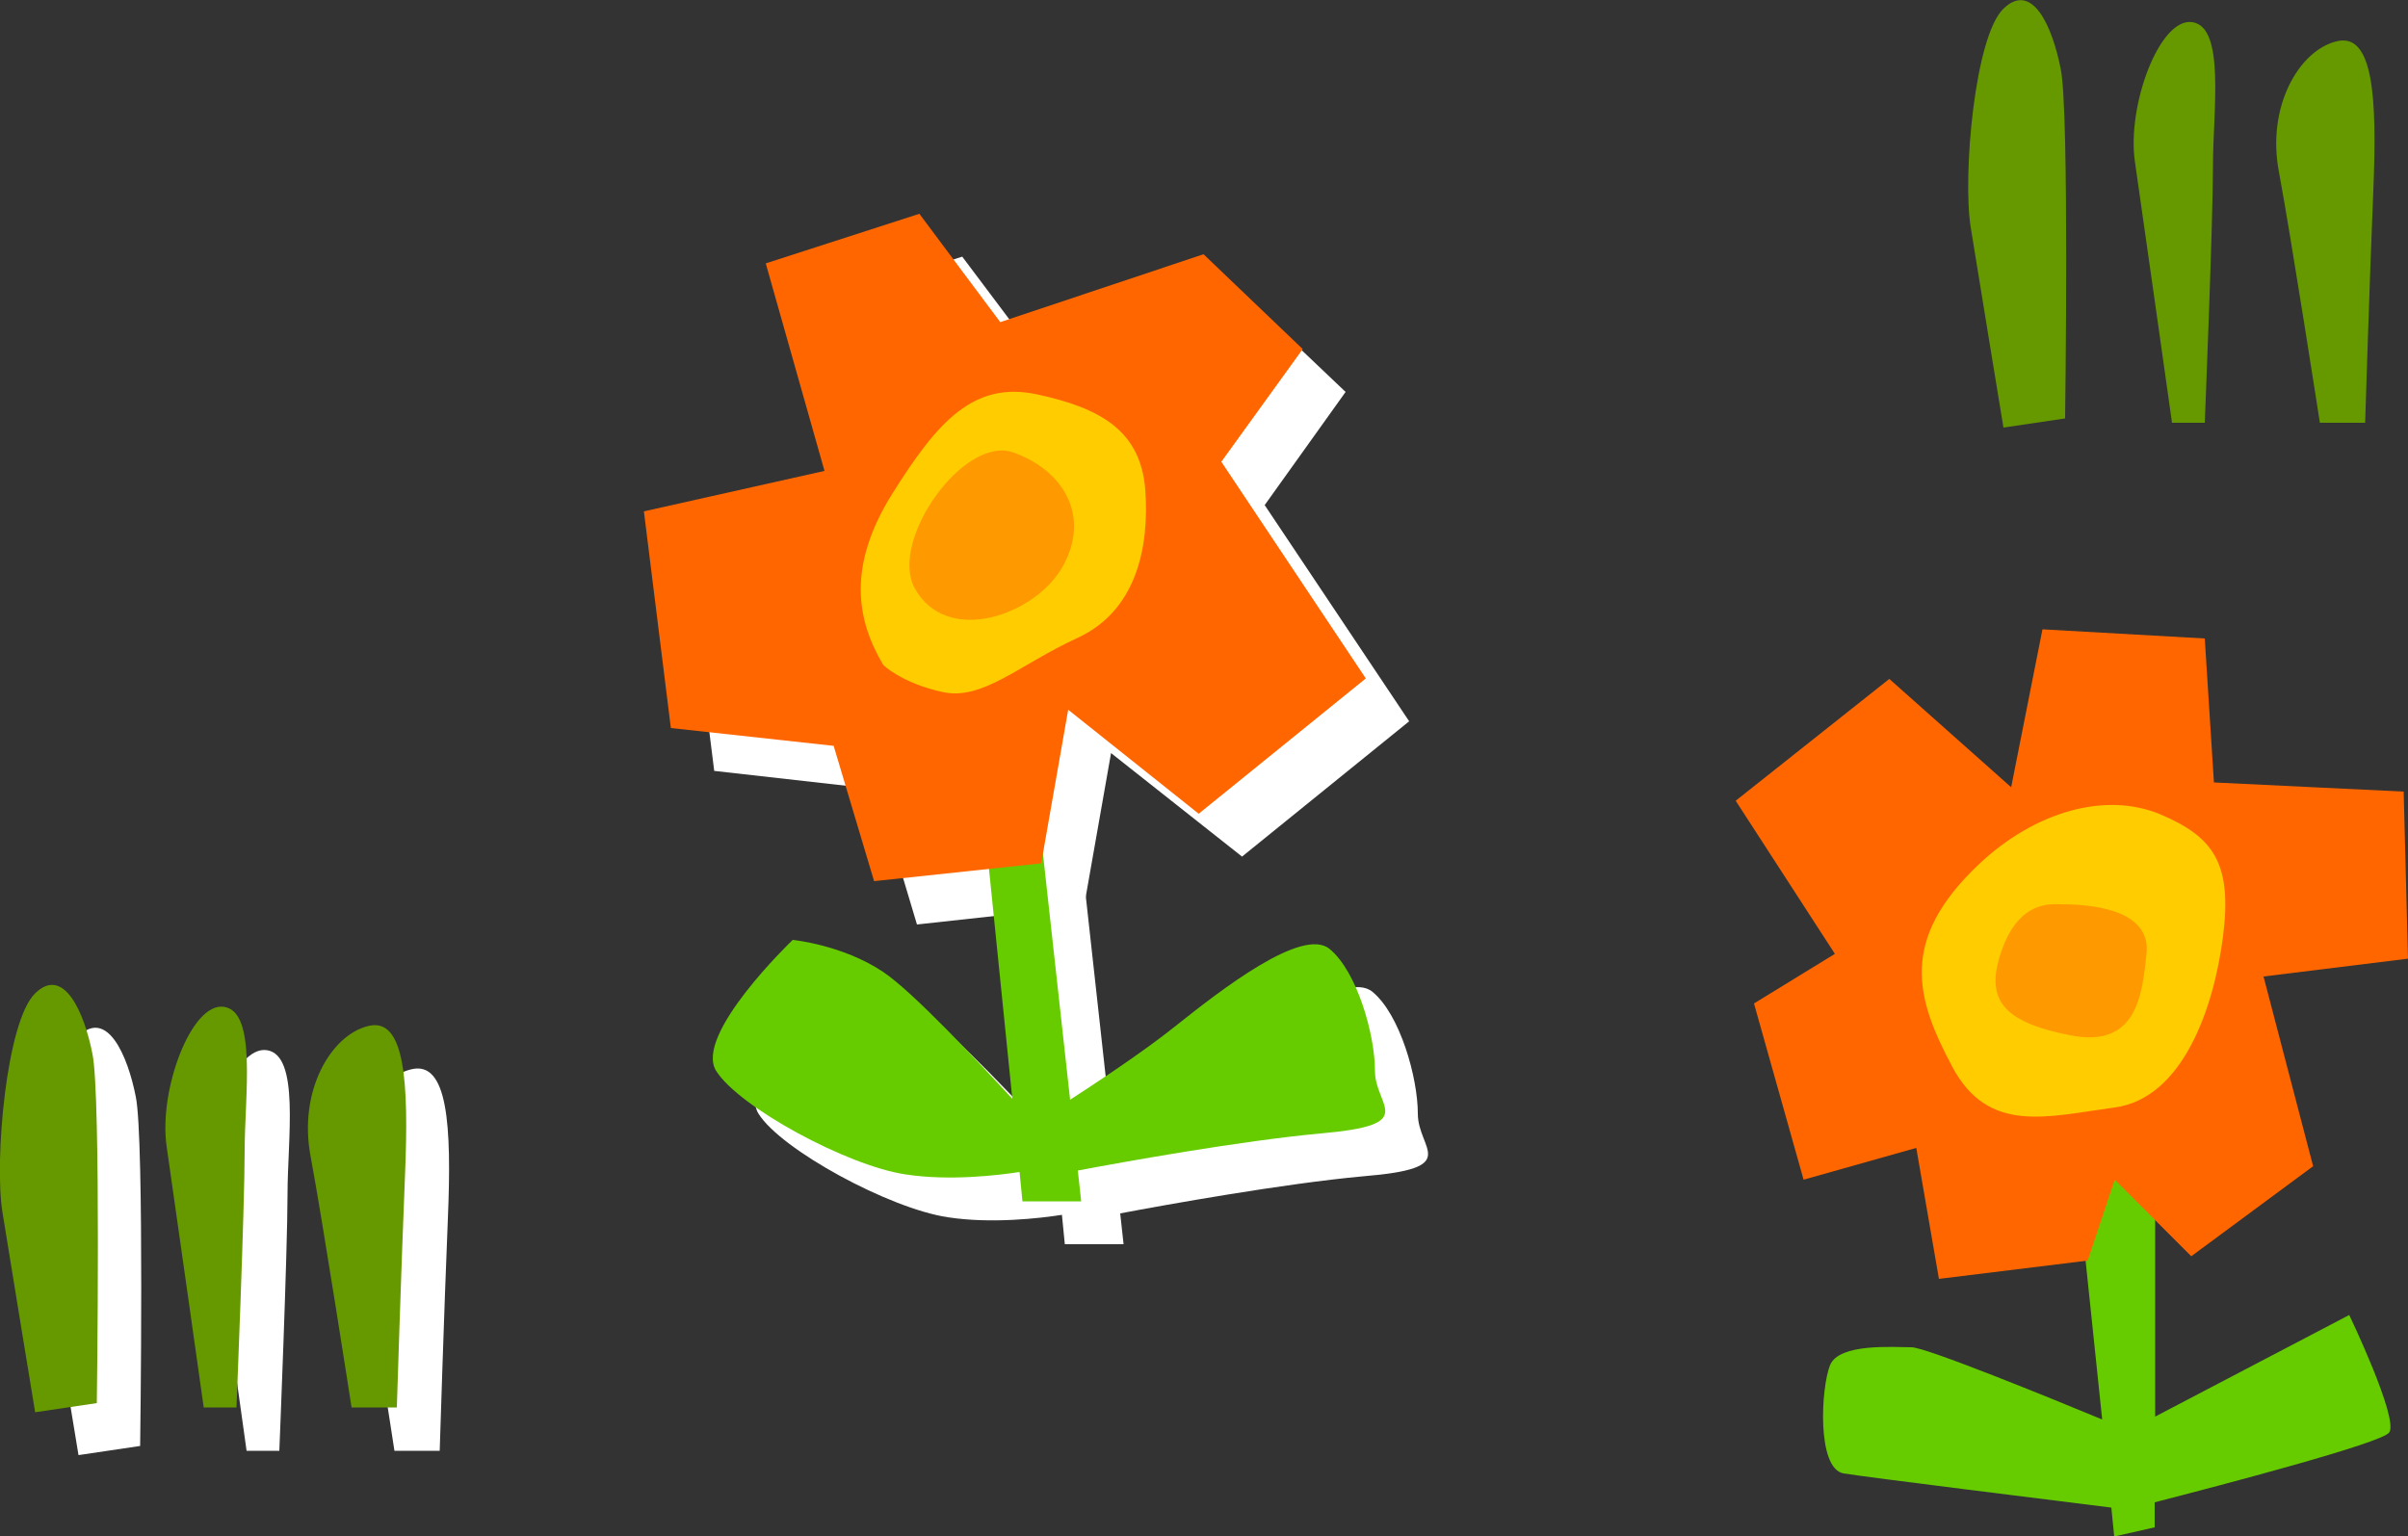<svg version="1.1" id="レイヤー_1" xmlns="http://www.w3.org/2000/svg" x="0" y="0" width="500" height="319" xml:space="preserve"><rect width="100%" height="100%" fill="#333333" stroke="none"/><style>.st0{fill:#fff}.st1{fill:#6c0}.st2{fill:#f60}.st3{fill:#fc0}.st4{fill:#f90}.st5{fill:#690}</style><path class="st0" d="M294.4 231.3c0-7.5-3.7-20.6-9.4-25.3-5.6-4.7-22.5 8.4-31.9 15.9-7.1 5.7-17.4 12.4-22 15.4l-8-72.5-10.3 11.2 6.2 61.1c-6.9-7.5-20.7-22.3-26.9-26.4-8.4-5.6-18.7-6.6-18.7-6.6s-20.6 19.7-15.9 27.2c4.7 7.5 27.2 19.7 39.3 21.5 9.1 1.4 19.2.2 23.7-.5l.6 6.1h12.2l-.7-6.4c9.5-1.8 34-6.2 50.4-7.7 20.8-1.7 11.4-5.5 11.4-13z"/><path class="st0" d="M180.1 106.7L168 63.6l31.8-10.3 16.9 22.5 42.1-14 20.6 19.6-16.8 23.5 30 44.9-34.7 28.1-27.2-21.5-5.6 31.8-34.7 3.8-8.4-28.1-33.7-3.8-5.6-44.9z"/><path class="st0" d="M192.3 147c-5.6-9.4-7.5-20.6 1.9-35.6s16.9-23.4 30-20.6c13.1 2.8 21.5 7.5 22.5 19.7.9 12.2-1.9 25.3-14.1 30.9-12.2 5.6-19.7 13.1-28.1 11.2-8.4-1.8-12.2-5.6-12.2-5.6z"/><path class="st0" d="M198.9 131.1c-5.3-9.9 10.3-31.9 20.6-28.1 10.3 3.7 15.9 13.1 10.3 23.4s-24.4 16.9-30.9 4.7z"/><g><path class="st1" d="M285.5 222.4c0-7.5-3.7-20.6-9.4-25.3-5.6-4.7-22.5 8.4-31.9 15.9-7.1 5.7-17.4 12.4-22 15.4l-8-72.5-10.2 11.2 6.2 61.1c-6.9-7.5-20.7-22.3-26.9-26.4-8.4-5.6-18.7-6.6-18.7-6.6s-20.6 19.7-15.9 27.2c4.7 7.5 27.2 19.7 39.3 21.5 9.1 1.4 19.2.2 23.7-.5l.6 6.1h12.2l-.7-6.4c9.5-1.8 34-6.2 50.4-7.7 20.7-1.8 11.3-5.5 11.3-13z"/><path class="st2" d="M171.2 97.8L159 54.7l31.9-10.3 16.8 22.5 42.2-14.1 20.6 19.7-16.9 23.4 30 45-34.7 28.1-27.1-21.6-5.6 31.9-34.7 3.7-8.4-28.1-33.8-3.7-5.6-45z"/><path class="st3" d="M183.4 138.1c-5.6-9.4-7.5-20.6 1.9-35.6s16.9-23.4 30-20.6c13.1 2.8 21.5 7.5 22.5 19.7.9 12.2-1.9 25.3-14.1 30.9-12.2 5.6-19.7 13.1-28.1 11.2-8.5-1.9-12.2-5.6-12.2-5.6z"/><path class="st4" d="M189.9 122.1c-5.3-9.9 10.3-31.9 20.6-28.1 10.3 3.7 15.9 13.1 10.3 23.4-5.6 10.4-24.3 16.9-30.9 4.7z"/></g><g><path class="st1" d="M487.8 273.1l-40.3 21.1v-51l-13.1-2.8-2.8 7.5 4.9 46.9c-10.6-4.4-36.6-15-39.6-15-3.7 0-15-.9-16.9 3.7-1.9 4.7-2.8 21.5 2.8 22.5 4.8.8 43.7 5.6 55.6 7.1l.6 6 8.4-1.9V312c13.6-3.5 47.2-12.3 48.7-14.5 2-2.9-8.3-24.4-8.3-24.4z"/><path class="st2" d="M381 198.1l-20.6-31.8 31.9-25.3 25.3 22.5 6.5-32.8 33.7 1.9 1.9 29.9 39.4 1.9.9 34.7-30 3.7 10.3 39.4-25.3 18.7-15.9-15.9-5.6 16.8-30.9 3.8-4.7-27.2-23.4 6.6-10.3-36.6z"/><path class="st3" d="M411 179.4c11.6-10.9 26.2-15 37.5-10.3 11.2 4.7 15 10.3 13.1 25.3-1.9 15-8.4 33.7-22.5 35.6-14.1 1.9-26.2 5.6-33.7-8.4-7.5-14.1-11.3-26.3 5.6-42.2z"/><path class="st4" d="M427.9 187.8c8.6 0 18.7 1.9 17.8 10.3-.9 8.4-1.9 19.7-15.9 16.9-14.1-2.8-17.8-7.5-14.1-17.8 3.7-10.3 10.3-9.4 12.2-9.4z"/></g><g><path class="st0" d="M16.3 302.2l12.8-1.9s.9-63.8-.9-72.5c-1.7-8.7-6-18.4-11.9-12.6-6 5.8-8.5 34.8-6.8 45.4 1.7 10.7 6.8 41.6 6.8 41.6zM51.2 301.3H58s1.7-41.6 1.7-53.2c0-11.6 2.6-29-4.3-30-6.8-1-13.6 17.4-11.9 29 1.8 11.6 7.7 54.2 7.7 54.2zM81.9 301.3h9.4s.9-29 1.7-48.3 0-32.9-7.7-30.9c-7.7 1.9-14.5 13.5-11.9 27.1 2.6 13.4 8.5 52.1 8.5 52.1z"/><g><path class="st5" d="M7.3 293.3l12.8-1.9s.9-63.8-.9-72.5c-1.7-8.7-6-18.4-11.9-12.6-6 5.8-8.5 34.8-6.8 45.4 1.7 10.6 6.8 41.6 6.8 41.6zM42.3 292.3h6.8s1.7-41.6 1.7-53.2c0-11.6 2.6-29-4.3-30-6.8-1-13.6 17.4-11.9 29 1.7 11.7 7.7 54.2 7.7 54.2zM73 292.3h9.4s.9-29 1.7-48.3 0-32.9-7.7-30.9c-7.7 1.9-14.5 13.5-11.9 27.1 2.5 13.4 8.5 52.1 8.5 52.1z"/></g></g><g><path class="st5" d="M416 88.8l12.8-1.9s.9-63.8-.9-72.5C426.2 5.6 422-4 416 1.8c-6 5.8-8.5 34.8-6.8 45.4 1.7 10.6 6.8 41.6 6.8 41.6zM451 87.8h6.8s1.7-41.6 1.7-53.2 2.6-29-4.3-30c-6.8-1-13.6 17.4-11.9 29 1.7 11.7 7.7 54.2 7.7 54.2zM481.7 87.8h9.4s.9-29 1.7-48.3 0-32.9-7.7-30.9c-7.7 1.9-14.5 13.5-11.9 27.1 2.5 13.4 8.5 52.1 8.5 52.1z"/></g></svg>